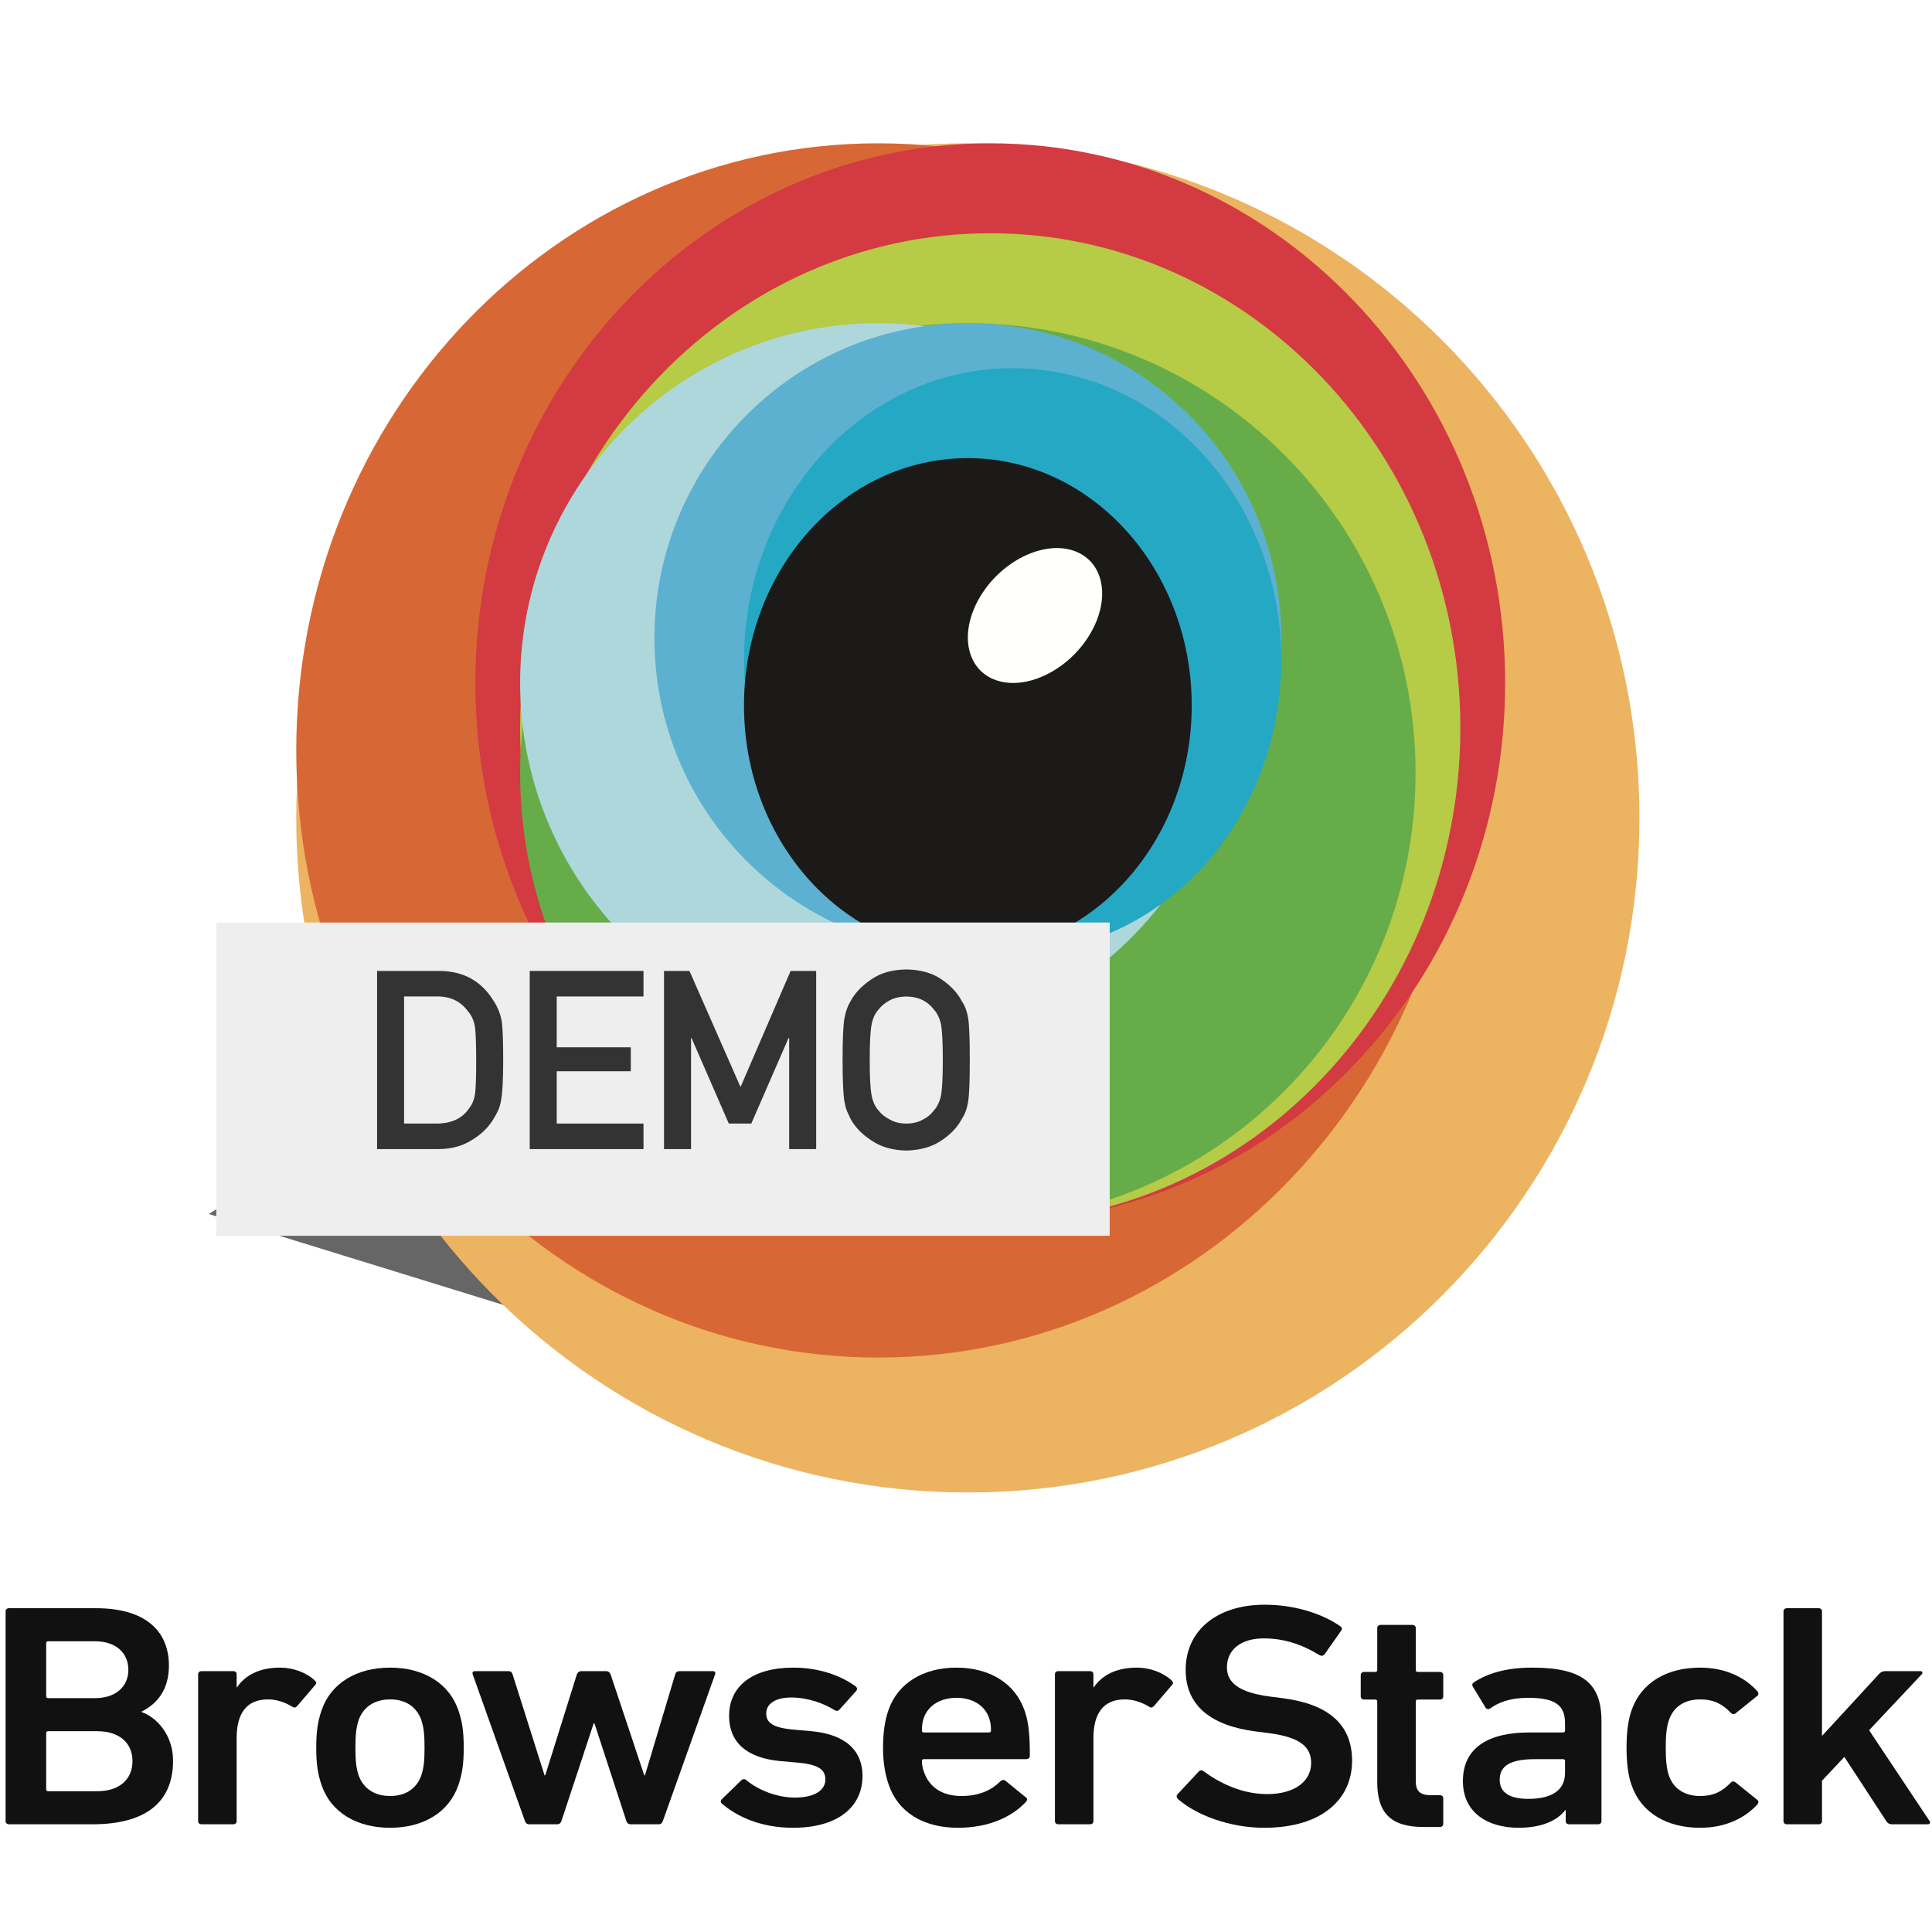 <svg width="257" height="257" viewBox="0 0 257 257" fill="none" xmlns="http://www.w3.org/2000/svg">
  <path d="M67.538 173.762L27.773 161.49L31.495 159.135L55.662 156.201L67.538 173.762Z" fill="#666666"/>
  <path fill-rule="evenodd" clip-rule="evenodd" d="M218.084 108.798C218.084 158.359 178.087 198.534 128.746 198.534C79.407 198.534 39.409 158.359 39.409 108.798C39.409 59.239 79.407 19.062 128.746 19.062C178.087 19.062 218.084 59.239 218.084 108.798Z" fill="#ECB360"/>
  <path fill-rule="evenodd" clip-rule="evenodd" d="M194.261 99.825C194.261 144.428 159.594 180.587 116.835 180.587C74.074 180.587 39.409 144.428 39.409 99.825C39.409 55.221 74.074 19.062 116.835 19.062C159.594 19.062 194.261 55.221 194.261 99.825Z" fill="#D76835"/>
  <path fill-rule="evenodd" clip-rule="evenodd" d="M200.216 90.85C200.216 130.499 169.551 162.64 131.722 162.64C93.898 162.64 63.233 130.499 63.233 90.85C63.233 51.203 93.898 19.062 131.722 19.062C169.551 19.062 200.216 51.203 200.216 90.85Z" fill="#D33A41"/>
  <path fill-rule="evenodd" clip-rule="evenodd" d="M194.26 96.834C194.26 133.176 166.261 162.64 131.723 162.64C97.185 162.64 69.188 133.176 69.188 96.834C69.188 60.488 97.185 31.027 131.723 31.027C166.261 31.027 194.26 60.488 194.26 96.834Z" fill="#B6CB46"/>
  <path fill-rule="evenodd" clip-rule="evenodd" d="M188.304 102.815C188.304 135.855 161.639 162.64 128.745 162.64C95.854 162.64 69.188 135.855 69.188 102.815C69.188 69.775 95.854 42.992 128.745 42.992C161.639 42.992 188.304 69.775 188.304 102.815Z" fill="#66AD4A"/>
  <path fill-rule="evenodd" clip-rule="evenodd" d="M164.481 90.851C164.481 117.283 143.149 138.711 116.834 138.711C90.519 138.711 69.188 117.283 69.188 90.851C69.188 64.419 90.519 42.992 116.834 42.992C143.149 42.992 164.481 64.419 164.481 90.851Z" fill="#AED7DC"/>
  <path fill-rule="evenodd" clip-rule="evenodd" d="M170.437 84.869C170.437 107.996 151.772 126.746 128.746 126.746C105.719 126.746 87.056 107.996 87.056 84.869C87.056 61.74 105.719 42.992 128.746 42.992C151.772 42.992 170.437 61.74 170.437 84.869Z" fill="#5BB1CF"/>
  <path fill-rule="evenodd" clip-rule="evenodd" d="M170.437 87.859C170.437 109.335 154.439 126.745 134.702 126.745C114.966 126.745 98.967 109.335 98.967 87.859C98.967 66.385 114.966 48.974 134.702 48.974C154.439 48.974 170.437 66.385 170.437 87.859Z" fill="#25A8C3"/>
  <path fill-rule="evenodd" clip-rule="evenodd" d="M128.746 126.745C112.3 126.745 98.967 112.013 98.967 93.841C98.967 75.669 112.3 60.939 128.746 60.939C145.192 60.939 158.526 75.669 158.526 93.841C158.526 112.013 145.192 126.745 128.746 126.745Z" fill="#1B1A18"/>
  <path fill-rule="evenodd" clip-rule="evenodd" d="M144.995 84.354C142.162 89.115 136.592 91.868 132.552 90.499C128.512 89.133 127.534 84.163 130.365 79.401C133.198 74.639 138.768 71.887 142.808 73.254C146.848 74.621 147.826 79.59 144.995 84.354Z" fill="#FFFFFE"/>
  <g filter="url(#filter0_d)">
    <rect x="27.773" y="119.717" width="118.841" height="41.667" fill="#EEEEEE"/>
  </g>
  <path d="M50.159 152.857H58.206C59.984 152.857 61.485 152.467 62.709 151.687C63.945 150.961 64.909 150.04 65.603 148.923C65.863 148.501 66.085 148.094 66.27 147.704C66.443 147.303 66.573 146.848 66.66 146.338C66.844 145.331 66.936 143.553 66.936 141.006C66.936 138.611 66.876 136.926 66.757 135.95C66.606 134.975 66.243 134.043 65.668 133.154C64.064 130.51 61.658 129.177 58.45 129.155H50.159V152.857ZM53.752 132.553H58.044C59.864 132.509 61.273 133.176 62.27 134.552C62.758 135.105 63.067 135.826 63.197 136.714C63.295 137.603 63.343 139.077 63.343 141.136C63.343 143.25 63.295 144.691 63.197 145.461C63.089 146.241 62.834 146.886 62.433 147.395C61.523 148.772 60.059 149.46 58.044 149.46H53.752V132.553Z" fill="#333333"/>
  <path d="M70.465 152.857H85.6V149.46H74.057V142.502H83.909V139.316H74.057V132.553H85.6V129.155H70.465V152.857Z" fill="#333333"/>
  <path d="M88.331 152.857H91.924V138.08H91.989L96.947 149.46H99.939L104.897 138.08H104.978V152.857H108.571V129.155H105.173L98.508 144.599L91.713 129.155H88.331V152.857Z" fill="#333333"/>
  <path d="M112.083 141.006C112.083 143.716 112.164 145.547 112.327 146.501C112.414 147.01 112.522 147.433 112.652 147.769C112.793 148.094 112.95 148.436 113.124 148.793C113.698 149.888 114.619 150.852 115.887 151.687C117.134 152.554 118.689 153.009 120.553 153.052C122.439 153.009 124.01 152.554 125.267 151.687C126.514 150.852 127.413 149.888 127.966 148.793C128.367 148.219 128.643 147.455 128.795 146.501C128.936 145.547 129.006 143.716 129.006 141.006C129.006 138.253 128.936 136.411 128.795 135.479C128.643 134.547 128.367 133.794 127.966 133.219C127.413 132.125 126.514 131.149 125.267 130.293C124.01 129.426 122.439 128.982 120.553 128.96C118.689 128.982 117.134 129.426 115.887 130.293C114.619 131.149 113.698 132.125 113.124 133.219C112.766 133.794 112.5 134.547 112.327 135.479C112.164 136.411 112.083 138.253 112.083 141.006ZM115.692 141.006C115.692 138.676 115.779 137.088 115.952 136.243C116.104 135.441 116.413 134.785 116.879 134.276C117.258 133.788 117.757 133.382 118.374 133.057C118.981 132.742 119.707 132.574 120.553 132.553C121.409 132.574 122.151 132.742 122.78 133.057C123.376 133.382 123.853 133.788 124.211 134.276C124.677 134.785 124.996 135.441 125.17 136.243C125.332 137.088 125.414 138.676 125.414 141.006C125.414 143.336 125.332 144.913 125.17 145.737C124.996 146.561 124.677 147.227 124.211 147.737C123.853 148.224 123.376 148.62 122.78 148.923C122.151 149.281 121.409 149.46 120.553 149.46C119.707 149.46 118.981 149.281 118.374 148.923C117.757 148.62 117.258 148.224 116.879 147.737C116.413 147.227 116.104 146.561 115.952 145.737C115.779 144.913 115.692 143.336 115.692 141.006Z" fill="#333333"/>
  <path fill-rule="evenodd" clip-rule="evenodd" d="M217.054 237.514C216.597 236.246 216.368 234.64 216.368 232.484C216.368 230.329 216.597 228.723 217.054 227.455C218.334 223.82 221.72 221.833 226.156 221.833C229.448 221.833 232.056 223.059 233.793 225.003C233.932 225.172 233.976 225.426 233.749 225.595L230.867 227.919C230.638 228.088 230.408 228.046 230.227 227.835C229.128 226.694 227.985 226.06 226.156 226.06C224.19 226.06 222.679 226.948 222.039 228.723C221.672 229.737 221.582 230.921 221.582 232.484C221.582 234.048 221.672 235.274 222.039 236.289C222.679 238.021 224.19 238.909 226.156 238.909C227.985 238.909 229.128 238.275 230.227 237.134C230.408 236.923 230.638 236.923 230.867 237.092L233.749 239.416C233.976 239.585 233.932 239.797 233.793 240.008C232.056 241.91 229.448 243.136 226.156 243.136C221.72 243.136 218.334 241.149 217.054 237.514Z" fill="#111111"/>
  <path fill-rule="evenodd" clip-rule="evenodd" d="M251.652 242.671C251.332 242.671 251.102 242.544 250.919 242.248L245.339 233.71L242.366 236.88V242.248C242.366 242.502 242.185 242.671 241.909 242.671H237.701C237.428 242.671 237.245 242.502 237.245 242.248V214.352C237.245 214.098 237.428 213.929 237.701 213.929H241.909C242.185 213.929 242.366 214.098 242.366 214.352V230.921L249.915 222.721C250.188 222.425 250.416 222.298 250.782 222.298H255.447C255.723 222.298 255.813 222.551 255.63 222.721L248.633 230.16L256.683 242.248C256.821 242.417 256.729 242.671 256.453 242.671H251.652Z" fill="#111111"/>
  <path fill-rule="evenodd" clip-rule="evenodd" d="M6.418 238.275H12.912C15.931 238.275 17.623 236.669 17.623 234.26C17.623 231.893 15.931 230.287 12.912 230.287H6.418C6.235 230.287 6.143 230.371 6.143 230.54V238.021C6.143 238.19 6.235 238.275 6.418 238.275ZM12.638 225.891C15.383 225.891 17.075 224.369 17.075 222.129C17.075 219.847 15.383 218.325 12.638 218.325H6.418C6.235 218.325 6.143 218.409 6.143 218.579V225.637C6.143 225.806 6.235 225.891 6.418 225.891H12.638ZM0.746 214.352C0.746 214.098 0.929 213.929 1.203 213.929H12.775C19.361 213.929 22.471 216.973 22.471 221.579C22.471 224.834 20.825 226.694 18.858 227.666V227.751C20.779 228.426 23.02 230.709 23.02 234.217C23.02 239.923 19.132 242.671 12.318 242.671H1.203C0.929 242.671 0.746 242.502 0.746 242.248V214.352Z" fill="#111111"/>
  <path fill-rule="evenodd" clip-rule="evenodd" d="M26.814 242.671C26.539 242.671 26.356 242.502 26.356 242.248V222.721C26.356 222.467 26.539 222.298 26.814 222.298H31.022C31.296 222.298 31.479 222.467 31.479 222.721V224.454H31.525C32.577 222.89 34.452 221.833 37.242 221.833C38.98 221.833 40.718 222.467 41.861 223.524C42.09 223.735 42.136 223.905 41.953 224.115L39.528 226.948C39.346 227.159 39.117 227.201 38.889 227.032C37.882 226.44 36.83 226.06 35.641 226.06C32.76 226.06 31.479 227.962 31.479 231.217V242.248C31.479 242.502 31.296 242.671 31.022 242.671H26.814Z" fill="#111111"/>
  <path fill-rule="evenodd" clip-rule="evenodd" d="M56.016 236.246C56.382 235.189 56.473 234.217 56.473 232.484C56.473 230.752 56.382 229.822 56.016 228.723C55.375 227.032 53.958 226.06 51.9 226.06C49.841 226.06 48.377 227.032 47.737 228.723C47.372 229.822 47.28 230.752 47.28 232.484C47.28 234.217 47.372 235.189 47.737 236.246C48.377 237.937 49.841 238.909 51.9 238.909C53.958 238.909 55.375 237.937 56.016 236.246ZM42.798 237.514C42.295 236.077 42.066 234.725 42.066 232.484C42.066 230.244 42.295 228.892 42.798 227.455C44.033 223.905 47.417 221.833 51.9 221.833C56.336 221.833 59.721 223.905 60.956 227.455C61.459 228.892 61.688 230.244 61.688 232.484C61.688 234.725 61.459 236.077 60.956 237.514C59.721 241.065 56.336 243.136 51.9 243.136C47.417 243.136 44.033 241.065 42.798 237.514Z" fill="#111111"/>
  <path fill-rule="evenodd" clip-rule="evenodd" d="M83.873 242.671C83.598 242.671 83.416 242.502 83.324 242.248L79.07 229.23H78.979L74.68 242.248C74.588 242.502 74.406 242.671 74.131 242.671H70.381C70.106 242.671 69.923 242.502 69.832 242.248L62.88 222.721C62.788 222.467 62.925 222.298 63.2 222.298H67.591C67.911 222.298 68.094 222.425 68.185 222.721L72.438 236.162H72.53L76.738 222.721C76.83 222.467 77.058 222.298 77.332 222.298H80.626C80.9 222.298 81.129 222.467 81.22 222.721L85.703 236.162H85.794L89.819 222.721C89.91 222.425 90.093 222.298 90.414 222.298H94.804C95.079 222.298 95.216 222.467 95.124 222.721L88.172 242.248C88.081 242.502 87.898 242.671 87.623 242.671H83.873Z" fill="#111111"/>
  <path fill-rule="evenodd" clip-rule="evenodd" d="M96.026 239.924C95.844 239.755 95.844 239.501 96.026 239.332L98.633 236.796C98.817 236.627 99.091 236.627 99.274 236.796C100.875 238.149 103.436 239.121 105.723 239.121C108.421 239.121 109.793 238.106 109.793 236.711C109.793 235.485 109.016 234.725 106.135 234.471L103.756 234.26C99.274 233.837 96.987 231.724 96.987 228.258C96.987 224.327 100.051 221.833 105.54 221.833C108.97 221.833 111.853 222.89 113.819 224.327C114.048 224.496 114.048 224.75 113.909 224.919L111.669 227.413C111.486 227.624 111.257 227.624 111.029 227.497C109.656 226.609 107.461 225.806 105.266 225.806C103.07 225.806 101.927 226.694 101.927 227.92C101.927 229.104 102.704 229.822 105.54 230.076L107.918 230.287C112.537 230.71 114.732 232.908 114.732 236.247C114.732 240.304 111.531 243.136 105.494 243.136C100.966 243.136 97.856 241.488 96.026 239.924Z" fill="#111111"/>
  <path fill-rule="evenodd" clip-rule="evenodd" d="M131.55 228.469C130.956 226.821 129.31 225.849 127.251 225.849C125.148 225.849 123.5 226.821 122.906 228.469C122.723 228.976 122.631 229.483 122.631 230.202C122.631 230.371 122.723 230.456 122.906 230.456H131.55C131.733 230.456 131.825 230.371 131.825 230.202C131.825 229.483 131.733 228.976 131.55 228.469ZM118.242 237.472C117.783 236.162 117.463 234.598 117.463 232.484C117.463 230.371 117.738 228.765 118.195 227.455C119.429 223.905 122.814 221.833 127.205 221.833C131.733 221.833 135.027 223.989 136.261 227.455C136.766 228.892 136.993 230.287 136.993 233.584C136.993 233.837 136.81 234.006 136.49 234.006H122.906C122.723 234.006 122.631 234.091 122.631 234.26C122.631 234.851 122.77 235.359 122.953 235.823C123.683 237.81 125.422 238.909 127.891 238.909C130.361 238.909 131.962 238.064 133.059 236.965C133.289 236.754 133.518 236.711 133.745 236.88L136.444 239.078C136.673 239.247 136.673 239.459 136.49 239.67C134.615 241.698 131.505 243.136 127.434 243.136C122.77 243.136 119.475 241.023 118.242 237.472Z" fill="#111111"/>
  <path fill-rule="evenodd" clip-rule="evenodd" d="M140.787 242.671C140.513 242.671 140.33 242.502 140.33 242.248V222.721C140.33 222.467 140.513 222.298 140.787 222.298H144.995C145.268 222.298 145.451 222.467 145.451 222.721V224.454H145.498C146.548 222.89 148.424 221.833 151.215 221.833C152.954 221.833 154.69 222.467 155.834 223.524C156.063 223.735 156.107 223.905 155.926 224.115L153.501 226.948C153.32 227.159 153.091 227.201 152.861 227.032C151.855 226.44 150.802 226.06 149.615 226.06C146.733 226.06 145.451 227.962 145.451 231.217V242.248C145.451 242.502 145.268 242.671 144.995 242.671H140.787Z" fill="#111111"/>
  <path fill-rule="evenodd" clip-rule="evenodd" d="M156.714 239.332C156.531 239.163 156.44 238.909 156.624 238.697L159.459 235.654C159.642 235.443 159.916 235.443 160.099 235.612C162.111 237.092 165.084 238.655 168.559 238.655C172.264 238.655 174.414 236.922 174.414 234.514C174.414 232.442 173.043 231.09 168.743 230.54L167.096 230.329C161.105 229.568 157.72 226.905 157.72 222.129C157.72 216.93 161.836 213.464 168.239 213.464C172.127 213.464 175.832 214.606 178.302 216.338C178.531 216.508 178.577 216.677 178.394 216.93L176.198 220.058C176.015 220.269 175.786 220.312 175.557 220.185C173.043 218.663 170.709 217.945 168.103 217.945C164.947 217.945 163.208 219.551 163.208 221.791C163.208 223.777 164.718 225.13 168.926 225.68L170.574 225.891C176.563 226.652 179.857 229.272 179.857 234.217C179.857 239.332 175.879 243.136 168.149 243.136C163.575 243.136 159.137 241.445 156.714 239.332Z" fill="#111111"/>
  <path fill-rule="evenodd" clip-rule="evenodd" d="M189.335 243.03C184.898 243.03 183.205 241.043 183.205 237.07V226.335C183.205 226.166 183.115 226.081 182.931 226.081H181.466C181.193 226.081 181.01 225.912 181.01 225.658V222.826C181.01 222.573 181.193 222.404 181.466 222.404H182.931C183.115 222.404 183.205 222.319 183.205 222.15V216.57C183.205 216.317 183.388 216.148 183.662 216.148H187.87C188.146 216.148 188.329 216.317 188.329 216.57V222.15C188.329 222.319 188.419 222.404 188.602 222.404H191.53C191.804 222.404 191.987 222.573 191.987 222.826V225.658C191.987 225.912 191.804 226.081 191.53 226.081H188.602C188.419 226.081 188.329 226.166 188.329 226.335V236.902C188.329 238.338 188.969 238.803 190.387 238.803H191.53C191.804 238.803 191.987 238.972 191.987 239.226V242.607C191.987 242.861 191.804 243.03 191.53 243.03H189.335Z" fill="#111111"/>
  <path fill-rule="evenodd" clip-rule="evenodd" d="M208.184 235.823V234.26C208.184 234.091 208.092 234.006 207.909 234.006H204.25C200.958 234.006 199.493 234.851 199.493 236.754C199.493 238.444 200.819 239.29 203.288 239.29C206.446 239.29 208.184 238.149 208.184 235.823ZM208.732 242.671C208.458 242.671 208.275 242.502 208.275 242.248V240.769H208.229C207.176 242.164 205.118 243.136 202.008 243.136C197.984 243.136 194.599 241.192 194.599 236.923C194.599 232.484 197.984 230.456 203.427 230.456H207.909C208.092 230.456 208.184 230.371 208.184 230.202V229.23C208.184 226.905 206.993 225.849 203.288 225.849C200.819 225.849 199.31 226.482 198.257 227.244C198.03 227.413 197.754 227.37 197.617 227.159L195.925 224.369C195.788 224.158 195.834 223.946 196.017 223.82C197.801 222.636 200.225 221.833 203.838 221.833C210.561 221.833 213.032 223.946 213.032 228.934V242.248C213.032 242.502 212.847 242.671 212.574 242.671H208.732Z" fill="#111111"/>
  <defs>
    <filter id="filter0_d" x="25.773" y="119.717" width="124.841" height="47.667" filterUnits="userSpaceOnUse" color-interpolation-filters="sRGB">
      <feFlood flood-opacity="0" result="BackgroundImageFix"/>
      <feColorMatrix in="SourceAlpha" type="matrix" values="0 0 0 0 0 0 0 0 0 0 0 0 0 0 0 0 0 0 127 0"/>
      <feOffset dx="1" dy="3"/>
      <feGaussianBlur stdDeviation="1.5"/>
      <feColorMatrix type="matrix" values="0 0 0 0 0 0 0 0 0 0 0 0 0 0 0 0 0 0 0.12 0"/>
      <feBlend mode="normal" in2="BackgroundImageFix" result="effect1_dropShadow"/>
      <feBlend mode="normal" in="SourceGraphic" in2="effect1_dropShadow" result="shape"/>
    </filter>
  </defs>
</svg>
